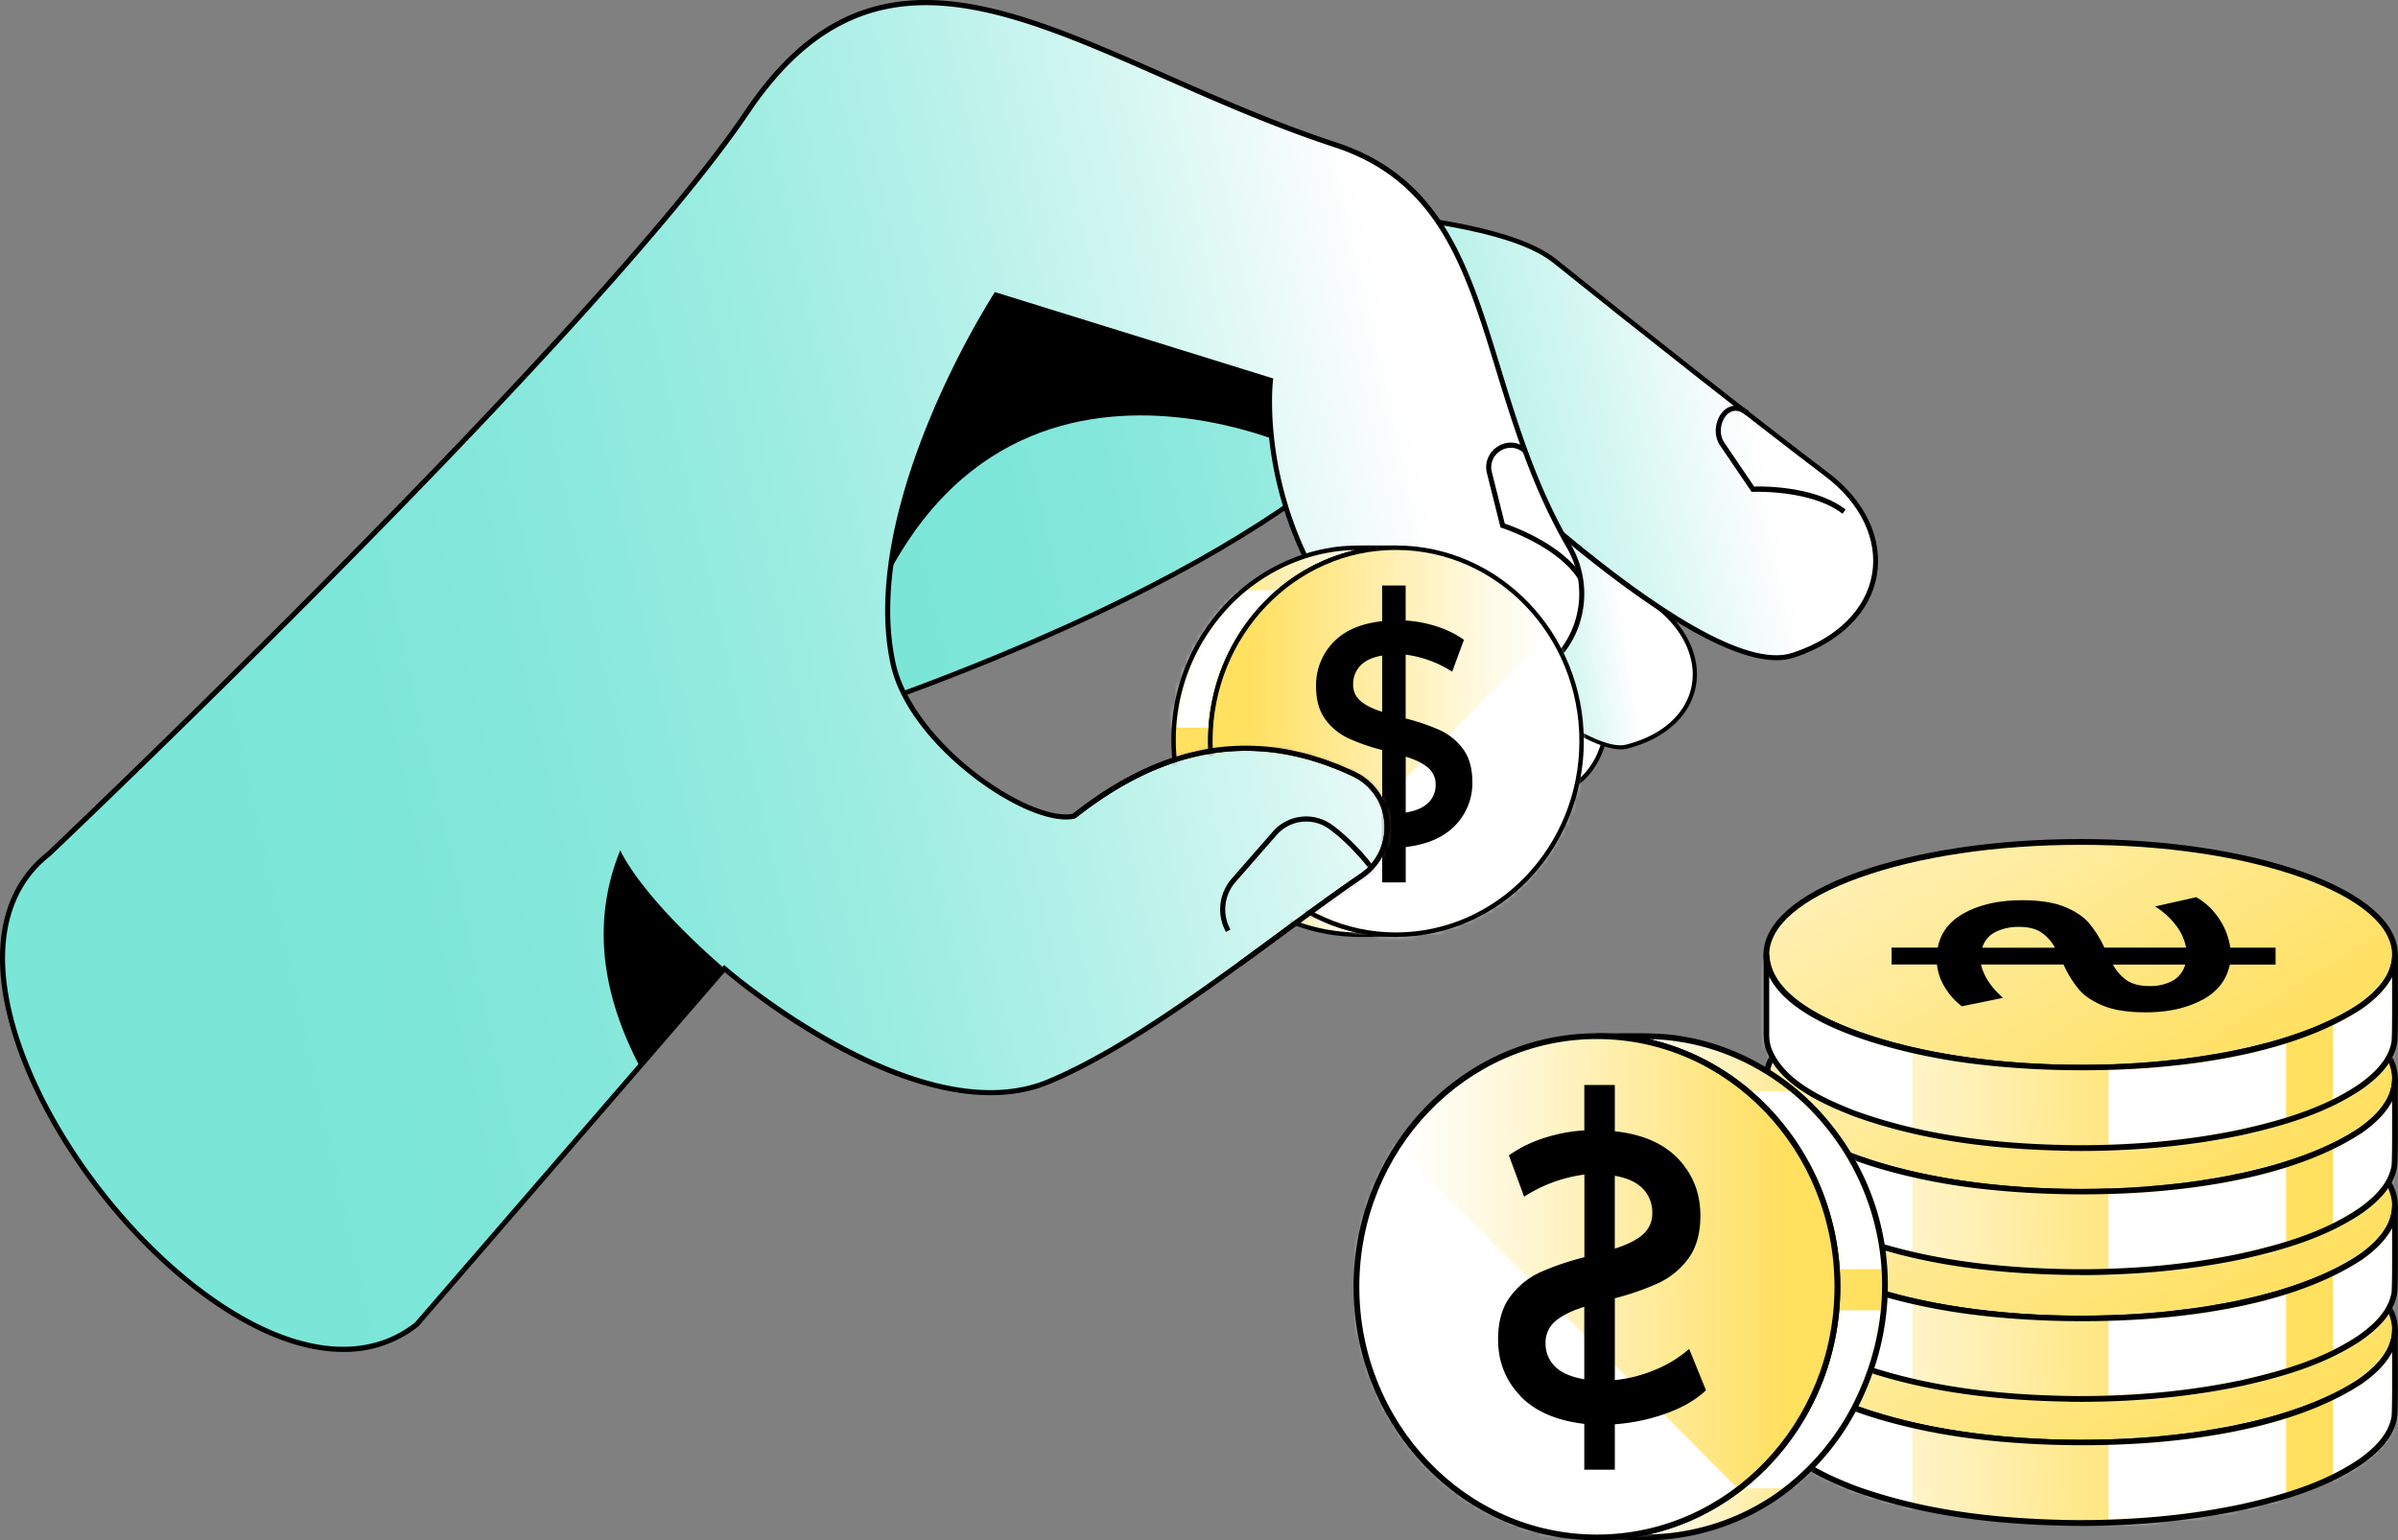 <svg xmlns="http://www.w3.org/2000/svg" width="442" height="284" fill="none">
    <rect width="100%" height="100%" fill="#808080" stroke="none"/>
    <path fill="url(#a)"
        d="M383.505 265.993c31.997 0 57.936-9.317 57.936-20.81 0-11.493-25.939-20.81-57.936-20.81s-57.936 9.317-57.936 20.81c0 11.493 25.939 20.81 57.936 20.81Z" />
    <path fill="#000"
        d="M383.505 266.526c15.537 0 30.15-2.179 41.149-6.146 11.17-4.012 17.318-9.417 17.318-15.214 0-5.798-6.148-11.206-17.318-15.218-10.999-3.95-25.612-6.145-41.149-6.145-15.536 0-30.146 2.178-41.146 6.145-11.169 4.012-17.318 9.417-17.318 15.218s6.149 11.202 17.318 15.214c11 3.967 25.613 6.146 41.146 6.146Zm0-41.624c15.417 0 29.901 2.155 40.788 6.064 10.717 3.851 16.62 8.897 16.62 14.217 0 5.319-5.903 10.362-16.62 14.214-10.9 3.909-25.371 6.063-40.788 6.063-15.417 0-29.898-2.154-40.785-6.063-10.716-3.852-16.619-8.898-16.619-14.214 0-5.316 5.903-10.366 16.619-14.217 10.887-3.909 25.371-6.064 40.785-6.064Z" />
    <path fill="url(#b)"
        d="M382.807 280.801c-13.861-.14-27.933-1.639-41.027-6.375-5.791-2.253-13.373-5.674-15.751-11.823a8.104 8.104 0 0 1-.45-2.595v-14.821c.515 11.779 23.521 17.18 33.008 18.778 21.648 3.776 57.817 3.018 76.511-9.304 3.141-2.216 6.312-5.384 6.339-9.478-.054.847.147 15.941-.153 16.334-.719 3.438-3.43 6.002-6.186 7.966-6.441 4.37-14.051 6.62-21.586 8.33-10.08 2.175-20.418 3.036-30.719 3.001l.014-.013Z" />
    <mask id="c" width="117" height="36" x="325" y="245" maskUnits="userSpaceOnUse"
        style="mask-type:luminance">
        <path fill="#fff"
            d="M382.807 280.801c-13.861-.14-27.932-1.639-41.027-6.375-5.79-2.253-13.373-5.674-15.751-11.823a8.103 8.103 0 0 1-.449-2.595v-14.821c.514 11.779 23.521 17.18 33.007 18.778 21.648 3.776 57.817 3.018 76.511-9.304 3.141-2.216 6.312-5.384 6.34-9.478-.055.847.146 15.941-.154 16.334-.718 3.438-3.43 6.002-6.186 7.966-6.441 4.37-14.051 6.62-21.586 8.33-10.079 2.175-20.418 3.036-30.719 3.001l.014-.013Z" />
    </mask>
    <g fill="#fff" mask="url(#c)">
        <path
            d="M421.367 242.165h-32.735v50.862h32.735v-50.862ZM352.483 240.56h-32.735v50.863h32.735V240.56ZM462.748 233.588h-32.735v50.863h32.735v-50.863Z" />
    </g>
    <path fill="#000"
        d="M383.328 281.351c10.829 0 21.017-1.025 30.296-3.015 6.966-1.578 14.989-3.811 21.771-8.41 3.747-2.67 5.791-5.302 6.41-8.296.147-.571.208-2.612.164-12.514V245.19l-1.059-.038v.304c-.133 3.056-2.184 6.002-6.101 8.768-17.53 11.554-52.305 13.377-76.13 9.219-5.344-.909-32.02-6.047-32.565-18.291l-1.062.024v14.822c.007.948.17 1.888.483 2.782 2.361 6.108 9.443 9.56 16.058 12.145 11.343 4.097 24.066 6.146 39.957 6.395l-.017.017h1.812l-.017.014Zm57.473-20.073-.028.116c-.565 2.731-2.462 5.142-5.974 7.641-6.616 4.49-14.529 6.689-21.393 8.246-9.197 1.983-19.317 2.991-30.068 2.991h-.524c-16.351-.164-29.34-2.182-40.853-6.341-6.391-2.492-13.231-5.804-15.438-11.516a7.561 7.561 0 0 1-.416-2.421v-10.779c4.936 9.847 25.548 14.118 32.388 15.276 19.114 3.332 56.805 3.756 76.757-9.297h.054l.136-.127c2.596-1.833 4.429-3.755 5.474-5.783.011 3.984.038 11.031-.115 11.994Z" />
    <path fill="#000"
        d="M405.848 253.538c2.838-1.505 4.557-3.689 5.157-6.552h8.431v-3.117h-8.356a12.586 12.586 0 0 0-2.044-5.32 12.485 12.485 0 0 0-4.217-3.991l-7.6 1.707a14.147 14.147 0 0 1 3.798 3.414 9.545 9.545 0 0 1 1.922 4.176h-15.06a20.178 20.178 0 0 0-2.824-4.5c-1.029-1.204-2.533-2.211-4.513-3.022-1.981-.81-4.604-1.215-7.869-1.215-4.067 0-7.531.748-10.39 2.243-2.859 1.495-4.562 3.658-5.109 6.487h-8.516v3.117h8.359a10.174 10.174 0 0 0 1.427 4.159 12.628 12.628 0 0 0 3.165 3.551l7.606-1.53c-2.21-1.925-3.559-3.977-4.067-6.146h15.21a20.548 20.548 0 0 0 2.789 4.514c1.004 1.202 2.497 2.216 4.48 3.042 1.982.827 4.605 1.239 7.869 1.236 4.067 0 7.517-.753 10.352-2.26v.007Zm-29.636-12.513a8.06 8.06 0 0 1 2.558 2.847h-13.401a4.719 4.719 0 0 1 2.409-2.885 9.438 9.438 0 0 1 4.428-.953c1.656 0 2.986.33 3.992.991h.014Zm24.243 8.945a8.664 8.664 0 0 1-4.295.97c-1.706 0-3.074-.342-4.105-1.025a8.236 8.236 0 0 1-2.599-2.926h13.326a4.864 4.864 0 0 1-2.334 2.981h.007Z" />
    <path fill="url(#d)"
        d="M383.505 243.107c31.997 0 57.936-9.317 57.936-20.81 0-11.493-25.939-20.81-57.936-20.81s-57.936 9.317-57.936 20.81c0 11.493 25.939 20.81 57.936 20.81Z" />
    <path fill="#000"
        d="M383.505 243.64c15.537 0 30.15-2.179 41.149-6.129 11.17-4.012 17.318-9.413 17.318-15.214s-6.148-11.206-17.318-15.217c-10.999-3.951-25.612-6.126-41.149-6.126-15.536 0-30.146 2.175-41.146 6.126-11.169 4.011-17.318 9.416-17.318 15.217s6.149 11.202 17.318 15.214c11 3.95 25.613 6.129 41.146 6.129Zm0-41.624c15.417 0 29.901 2.155 40.788 6.064 10.717 3.851 16.62 8.898 16.62 14.217 0 5.32-5.903 10.362-16.62 14.214-10.9 3.909-25.371 6.063-40.788 6.063-15.417 0-29.898-2.154-40.785-6.063-10.716-3.852-16.619-8.898-16.619-14.214 0-5.316 5.903-10.366 16.619-14.217 10.887-3.909 25.371-6.064 40.785-6.064Z" />
    <path fill="url(#e)"
        d="M382.807 257.925c-13.861-.14-27.933-1.639-41.027-6.374-5.791-2.254-13.373-5.675-15.751-11.824a8.105 8.105 0 0 1-.453-2.609v-14.821c.514 11.779 23.521 17.181 33.008 18.779 21.647 3.776 57.816 3.018 76.511-9.304 3.14-2.216 6.312-5.385 6.339-9.478-.054.846.146 15.941-.153 16.334-.719 3.438-3.431 6.002-6.186 7.965-6.442 4.37-14.052 6.624-21.587 8.331-10.079 2.175-20.417 3.035-30.718 3.001h.017Z" />
    <mask id="f" width="117" height="36" x="325" y="222" maskUnits="userSpaceOnUse"
        style="mask-type:luminance">
        <path fill="#fff"
            d="M382.807 257.925c-13.861-.14-27.932-1.639-41.027-6.374-5.79-2.254-13.373-5.675-15.751-11.824a8.105 8.105 0 0 1-.453-2.609v-14.821c.515 11.779 23.521 17.181 33.008 18.779 21.648 3.776 57.817 3.018 76.511-9.304 3.141-2.216 6.312-5.385 6.339-9.478-.054.846.147 15.941-.153 16.334-.719 3.438-3.43 6.002-6.186 7.965-6.442 4.37-14.051 6.624-21.586 8.331-10.08 2.175-20.418 3.035-30.719 3.001h.017Z" />
    </mask>
    <g fill="#fff" mask="url(#f)">
        <path
            d="M421.367 219.279h-32.735v50.862h32.735v-50.862ZM352.483 217.674h-32.735v50.863h32.735v-50.863ZM462.748 210.706h-32.735v50.862h32.735v-50.862Z" />
    </g>
    <path fill="#000"
        d="M383.328 258.468c10.829 0 21.017-1.024 30.296-3.018 6.966-1.578 14.989-3.814 21.771-8.41 3.747-2.666 5.791-5.302 6.41-8.296.147-.571.208-2.612.164-12.514V222.304l-1.059-.038v.304c-.133 3.056-2.187 6.006-6.108 8.772-17.529 11.55-52.305 13.373-76.126 9.218-5.345-.908-32.02-6.047-32.565-18.29l-1.063.024v14.821a8.64 8.64 0 0 0 .484 2.786c2.36 6.105 9.442 9.56 16.058 12.145 11.343 4.097 24.062 6.145 39.956 6.391l-.017.017h1.813l-.014.014Zm57.473-20.076v.017l-.028.116c-.565 2.732-2.462 5.145-5.974 7.641-6.616 4.49-14.529 6.689-21.393 8.246-9.197 1.983-19.317 2.991-30.068 2.991h-.524c-16.351-.164-29.343-2.182-40.853-6.341-6.391-2.492-13.231-5.804-15.438-11.516a7.556 7.556 0 0 1-.416-2.421v-10.779c4.936 9.847 25.548 14.118 32.388 15.276 19.114 3.332 56.805 3.756 76.757-9.297h.057l.137-.126c2.593-1.837 4.417-3.765 5.47-5.784.011 3.967.038 11.024-.115 11.977Z" />
    <path fill="#000"
        d="M405.848 230.655c2.838-1.509 4.557-3.694 5.157-6.555h8.431v-3.117h-8.356a12.586 12.586 0 0 0-2.044-5.32 12.523 12.523 0 0 0-4.217-3.991l-7.6 1.707a14.067 14.067 0 0 1 3.798 3.414 9.534 9.534 0 0 1 1.922 4.179h-15.06a20.125 20.125 0 0 0-2.824-4.503c-1.029-1.204-2.533-2.211-4.513-3.022-1.981-.81-4.604-1.215-7.869-1.215-4.067 0-7.531.748-10.39 2.243-2.859 1.495-4.562 3.658-5.109 6.487h-8.516v3.114h8.359a10.179 10.179 0 0 0 1.427 4.159 12.667 12.667 0 0 0 3.165 3.554l7.599-1.561c-2.21-1.925-3.559-3.977-4.067-6.145h15.21a20.71 20.71 0 0 0 2.796 4.548c1.004 1.197 2.497 2.21 4.48 3.038 1.982.829 4.605 1.241 7.869 1.236 4.067 0 7.517-.753 10.352-2.26v.01Zm-29.636-12.517a8.072 8.072 0 0 1 2.558 2.848h-13.401a4.719 4.719 0 0 1 2.409-2.885 9.438 9.438 0 0 1 4.428-.953c1.656 0 2.986.33 3.992.99h.014Zm24.243 8.946a8.664 8.664 0 0 1-4.295.97c-1.706 0-3.074-.342-4.105-1.025a8.209 8.209 0 0 1-2.599-2.926h13.326a4.864 4.864 0 0 1-2.334 2.981h.007Z" />
    <path fill="url(#g)"
        d="M383.505 219.74c31.997 0 57.936-9.317 57.936-20.81 0-11.493-25.939-20.81-57.936-20.81s-57.936 9.317-57.936 20.81c0 11.493 25.939 20.81 57.936 20.81Z" />
    <path fill="#000"
        d="M383.505 220.272c15.537 0 30.15-2.174 41.149-6.125 11.17-4.012 17.318-9.416 17.318-15.217s-6.148-11.206-17.318-15.218c-10.999-3.95-25.612-6.125-41.149-6.125-15.536 0-30.146 2.175-41.146 6.125-11.169 4.012-17.318 9.417-17.318 15.218s6.149 11.205 17.318 15.217c11 3.951 25.613 6.125 41.146 6.125Zm0-41.62c15.417 0 29.901 2.155 40.788 6.064 10.717 3.848 16.62 8.898 16.62 14.214 0 5.316-5.903 10.366-16.62 14.213-10.9 3.913-25.371 6.064-40.788 6.064-15.417 0-29.898-2.151-40.785-6.064-10.716-3.847-16.619-8.897-16.619-14.213 0-5.316 5.903-10.366 16.619-14.214 10.887-3.909 25.371-6.064 40.785-6.064Z" />
    <path fill="url(#h)"
        d="M382.807 234.565c-13.861-.144-27.933-1.643-41.027-6.375-5.791-2.257-13.373-5.678-15.751-11.823a8.105 8.105 0 0 1-.453-2.609v-14.825c.514 11.779 23.521 17.184 33.008 18.779 21.647 3.755 57.816 3.018 76.511-9.304 3.14-2.216 6.312-5.381 6.339-9.478-.054.85.146 15.941-.153 16.337-.719 3.438-3.431 6.002-6.186 7.962-6.442 4.374-14.052 6.624-21.587 8.331-10.079 2.175-20.417 3.035-30.718 3.005h.017Z" />
    <mask id="i" width="117" height="37" x="325" y="198" maskUnits="userSpaceOnUse"
        style="mask-type:luminance">
        <path fill="#fff"
            d="M382.807 234.565c-13.861-.144-27.932-1.643-41.027-6.375-5.79-2.257-13.373-5.678-15.751-11.823a8.105 8.105 0 0 1-.453-2.609v-14.825c.515 11.779 23.521 17.184 33.008 18.779 21.648 3.755 57.817 3.018 76.511-9.304 3.141-2.216 6.312-5.381 6.339-9.478-.054.85.147 15.941-.153 16.337-.719 3.438-3.43 6.002-6.186 7.962-6.442 4.374-14.051 6.624-21.586 8.331-10.08 2.175-20.418 3.035-30.719 3.005h.017Z" />
    </mask>
    <g fill="#fff" mask="url(#i)">
        <path
            d="M421.367 195.918h-32.735v50.863h32.735v-50.863ZM352.49 194.314h-32.735v50.862h32.735v-50.862ZM462.748 187.338h-32.735v50.863h32.735v-50.863Z" />
    </g>
    <path fill="#000"
        d="M383.328 235.101c10.829 0 21.017-1.025 30.296-3.015 6.966-1.581 14.989-3.814 21.771-8.413 3.747-2.667 5.791-5.299 6.41-8.293.147-.574.208-2.612.164-12.517v-3.926l-1.059-.038v.304c-.133 3.073-2.187 6.006-6.105 8.771-17.529 11.558-52.305 13.381-76.129 9.219-5.345-.905-32.02-6.044-32.565-18.287l-1.063.02v14.825a8.65 8.65 0 0 0 .484 2.783c2.36 6.105 9.442 9.56 16.058 12.144 11.343 4.098 24.062 6.146 39.956 6.395h-.017 1.813l-.014.028Zm57.473-20.073-.028.116c-.565 2.732-2.462 5.142-5.974 7.638-6.616 4.493-14.529 6.688-21.393 8.245-9.197 1.988-19.317 2.991-30.068 2.991h-.531c-16.351-.167-29.343-2.181-40.853-6.343-6.39-2.493-13.23-5.805-15.438-11.513a7.56 7.56 0 0 1-.415-2.421v-10.782c4.936 9.85 25.548 14.118 32.388 15.279 19.113 3.328 56.805 3.755 76.756-9.298h.061l.136-.133c2.589-1.833 4.429-3.755 5.468-5.777.017 3.985.044 11.035-.109 11.998Z" />
    <path fill="#000"
        d="M405.848 207.288c2.838-1.509 4.557-3.694 5.157-6.555h8.431v-3.118h-8.356a12.562 12.562 0 0 0-2.044-5.316 12.447 12.447 0 0 0-4.217-3.991l-7.6 1.707a14.147 14.147 0 0 1 3.798 3.414 9.502 9.502 0 0 1 1.922 4.176h-15.06a20.102 20.102 0 0 0-2.824-4.503c-1.029-1.204-2.533-2.212-4.513-3.022-1.981-.81-4.604-1.214-7.869-1.212-4.067 0-7.531.747-10.39 2.24-2.859 1.493-4.562 3.655-5.109 6.487h-8.516v3.117h8.359a10.208 10.208 0 0 0 1.427 4.159 12.628 12.628 0 0 0 3.165 3.551l7.599-1.557c-2.21-1.926-3.559-3.978-4.067-6.146h15.21a20.76 20.76 0 0 0 2.796 4.544c1.004 1.202 2.497 2.215 4.48 3.039 1.982.824 4.605 1.236 7.869 1.236 4.067 0 7.517-.753 10.352-2.26v.01Zm-29.636-12.517a8.072 8.072 0 0 1 2.558 2.851h-13.401a4.719 4.719 0 0 1 2.409-2.885 9.45 9.45 0 0 1 4.428-.953c1.656 0 2.986.329 3.992.987h.014Zm24.243 8.949a8.695 8.695 0 0 1-4.295.966c-1.706 0-3.074-.341-4.105-1.024a8.272 8.272 0 0 1-2.599-2.926h13.326a4.878 4.878 0 0 1-2.334 2.981l.007.003Z" />
    <path fill="url(#j)"
        d="M383.505 196.854c31.997 0 57.936-9.317 57.936-20.81 0-11.493-25.939-20.81-57.936-20.81s-57.936 9.317-57.936 20.81c0 11.493 25.939 20.81 57.936 20.81Z" />
    <path fill="#000"
        d="M383.505 197.387c15.537 0 30.15-2.175 41.149-6.126 11.17-4.011 17.318-9.416 17.318-15.217s-6.148-11.202-17.318-15.218c-10.999-3.95-25.612-6.125-41.149-6.125-15.536 0-30.146 2.175-41.146 6.125-11.169 4.016-17.318 9.417-17.318 15.218s6.149 11.206 17.318 15.217c11 3.951 25.613 6.126 41.146 6.126Zm0-41.62c15.417 0 29.901 2.154 40.788 6.063 10.717 3.848 16.62 8.898 16.62 14.214 0 5.316-5.903 10.366-16.62 14.214-10.9 3.912-25.371 6.067-40.788 6.067-15.417 0-29.898-2.155-40.785-6.067-10.716-3.848-16.619-8.878-16.619-14.214 0-5.337 5.903-10.366 16.619-14.214 10.887-3.909 25.371-6.063 40.785-6.063Z" />
    <path fill="url(#k)"
        d="M382.807 211.679c-13.861-.14-27.933-1.642-41.027-6.375-5.791-2.257-13.373-5.678-15.751-11.823a8.105 8.105 0 0 1-.453-2.609v-14.821c.514 11.776 23.521 17.18 33.008 18.778 21.647 3.756 57.816 3.019 76.511-9.304 3.14-2.215 6.312-5.38 6.339-9.474-.054.847.146 15.938-.153 16.334-.719 3.438-3.431 6.002-6.186 7.962-6.442 4.373-14.052 6.624-21.587 8.331-10.079 2.175-20.417 3.035-30.718 3.004l.017-.003Z" />
    <mask id="l" width="117" height="36" x="325" y="176" maskUnits="userSpaceOnUse"
        style="mask-type:luminance">
        <path fill="#fff"
            d="M382.807 211.679c-13.861-.14-27.932-1.642-41.027-6.375-5.79-2.257-13.373-5.678-15.751-11.823a8.105 8.105 0 0 1-.453-2.609v-14.821c.515 11.776 23.521 17.18 33.008 18.778 21.648 3.756 57.817 3.019 76.511-9.304 3.141-2.215 6.312-5.38 6.339-9.474-.054.847.147 15.938-.153 16.334-.719 3.438-3.43 6.002-6.186 7.962-6.442 4.373-14.051 6.624-21.586 8.331-10.08 2.175-20.418 3.035-30.719 3.004l.017-.003Z" />
    </mask>
    <g fill="#fff" mask="url(#l)">
        <path
            d="M421.367 173.033h-32.735v50.862h32.735v-50.862ZM352.49 171.428h-32.735v50.862h32.735v-50.862ZM462.748 164.453h-32.735v50.862h32.735v-50.862Z" />
    </g>
    <path fill="#000"
        d="M383.325 212.215c10.829 0 21.02-1.025 30.317-3.015 6.966-1.581 14.988-3.814 21.77-8.413 3.747-2.666 5.791-5.299 6.411-8.293.146-.574.207-2.612.163-12.517v-3.923l-1.059-.037v.3c-.133 3.073-2.184 6.006-6.101 8.768-17.529 11.554-52.305 13.377-76.13 9.218-5.344-.904-32.02-6.043-32.565-18.286l-1.062.024v14.821c.007.948.171 1.888.483 2.783 2.361 6.104 9.443 9.559 16.058 12.144 11.343 4.097 24.063 6.146 39.957 6.395l-.017.017h1.809l-.034.014Zm57.476-20.073v.017l-.028.116c-.565 2.732-2.462 5.142-5.974 7.638-6.619 4.493-14.529 6.692-21.393 8.246-9.197 1.987-19.317 2.991-30.071 2.991h-.528c-16.351-.168-29.343-2.182-40.853-6.344-6.39-2.493-13.23-5.804-15.438-11.513a7.56 7.56 0 0 1-.415-2.421V180.08c4.936 9.85 25.548 14.118 32.388 15.278 19.113 3.329 56.805 3.756 76.756-9.297h.054l.137-.126c2.595-1.837 4.42-3.765 5.474-5.784.017 3.978.044 11.028-.109 11.991Z" />
    <path fill="#000"
        d="M405.848 184.402c2.838-1.509 4.557-3.694 5.157-6.555h8.431v-3.118h-8.356a12.562 12.562 0 0 0-2.044-5.316 12.457 12.457 0 0 0-4.217-3.991l-7.6 1.707a14.134 14.134 0 0 1 3.798 3.415 9.514 9.514 0 0 1 1.922 4.175h-15.06a20.102 20.102 0 0 0-2.824-4.503c-1.029-1.207-2.533-2.214-4.513-3.022-1.981-.808-4.604-1.212-7.869-1.212-4.067 0-7.531.748-10.39 2.243-2.859 1.496-4.562 3.658-5.109 6.487h-8.516v3.118h8.359a10.204 10.204 0 0 0 1.427 4.158 12.628 12.628 0 0 0 3.165 3.551l7.599-1.557c-2.21-1.925-3.559-3.977-4.067-6.146h15.21a20.69 20.69 0 0 0 2.783 4.538c1.004 1.202 2.497 2.215 4.479 3.039 1.983.824 4.606 1.237 7.869 1.239 4.067 0 7.518-.754 10.352-2.264l.014.014Zm-29.636-12.517a8.072 8.072 0 0 1 2.558 2.851h-13.401a4.719 4.719 0 0 1 2.409-2.885 9.437 9.437 0 0 1 4.428-.952c1.656 0 2.986.329 3.992.986h.014Zm24.243 8.949a8.707 8.707 0 0 1-4.295.97c-1.706 0-3.074-.342-4.105-1.024a8.28 8.28 0 0 1-2.599-2.926h13.326a4.882 4.882 0 0 1-2.334 2.98h.007Z" />
    <path fill="url(#m)"
        d="M338.663 237.259c.191-24.604-19.348-46.288-44.324-46.216 4.473.096 11.419-.29 15.738.58 10.042 1.626 19.348 7.03 25.96 14.75 25.292 29.363 5.733 76.886-32.964 77.098h-8.734c24.485 0 44.324-20.691 44.324-46.212Z" />
    <mask id="n" width="54" height="93" x="294" y="191" maskUnits="userSpaceOnUse"
        style="mask-type:luminance">
        <path fill="#fff"
            d="M338.664 237.258c.19-24.603-19.349-46.287-44.324-46.215 4.472.095 11.418-.29 15.737.58 10.042 1.625 19.348 7.03 25.96 14.75 25.293 29.363 5.733 76.886-32.963 77.098h-8.734c24.485 0 44.324-20.691 44.324-46.213Z" />
    </mask>
    <g fill="#fff" mask="url(#n)">
        <path
            d="M350.78 241.591h-50.745v32.812h50.745v-32.812ZM362.563 201.2h-50.745v32.812h50.745V201.2Z" />
    </g>
    <path fill="#000"
        d="M294.339 284h8.734a43.566 43.566 0 0 0 24.799-7.723 46.413 46.413 0 0 0 15.639-19.011c7.885-17.413 5.177-37.028-7.072-51.241-6.745-7.874-16.324-13.316-26.277-14.928-3.178-.638-7.715-.607-11.725-.58h-4.098v1.065h1.278c10.88.294 21.167 4.804 29.087 12.783a46.432 46.432 0 0 1 9.982 15.1 46.51 46.51 0 0 1 3.456 17.78c0 25.187-19.645 45.679-43.792 45.679l-.011 1.076Zm9.76-92.394a35.96 35.96 0 0 1 5.876.54c9.728 1.577 19.075 6.886 25.66 14.575 11.973 13.893 14.62 33.091 6.908 50.105a45.376 45.376 0 0 1-15.26 18.577 42.45 42.45 0 0 1-23.331 7.511c20.122-4.582 35.253-23.316 35.253-45.655a47.547 47.547 0 0 0-13.759-33.621 44.066 44.066 0 0 0-21.347-12.032Z" />
    <path fill="url(#o)"
        d="M294.34 191.043c-24.482 0-44.321 20.69-44.321 46.216 0 25.525 19.839 46.212 44.321 46.212 24.481 0 44.323-20.691 44.323-46.212 0-25.522-19.838-46.216-44.323-46.216Z" />
    <mask id="p" width="89" height="93" x="250" y="191" maskUnits="userSpaceOnUse"
        style="mask-type:luminance">
        <path fill="#fff"
            d="M294.34 191.043c-24.482 0-44.321 20.69-44.321 46.216 0 25.525 19.839 46.212 44.321 46.212 24.481 0 44.323-20.691 44.323-46.212 0-25.522-19.838-46.216-44.323-46.216Z" />
    </mask>
    <g mask="url(#p)">
        <path fill="#fff"
            d="m245.681 199.614-35.439 35.521 89.582 89.788 35.439-35.521-89.582-89.788Z" />
    </g>
    <path fill="#000"
        d="M294.339 284c24.734 0 44.866-20.953 44.866-46.741 0-25.789-20.122-46.749-44.855-46.749-24.734 0-44.862 20.981-44.862 46.749 0 25.767 20.121 46.741 44.851 46.741Zm0-92.424c24.148 0 43.793 20.485 43.793 45.683 0 25.197-19.645 45.679-43.793 45.679-24.147 0-43.789-20.486-43.789-45.679 0-25.194 19.645-45.683 43.789-45.683Z" />
    <path fill="#000"
        d="M280.186 257.358c2.725 2.843 6.667 4.566 11.827 5.17v8.453h5.634v-8.378a35.307 35.307 0 0 0 9.599-2.049c3.018-1.104 5.418-2.513 7.198-4.227l-3.096-7.62a22.265 22.265 0 0 1-6.169 3.81 25.414 25.414 0 0 1-7.532 1.936v-15.091a47.16 47.16 0 0 0 8.124-2.834 14.323 14.323 0 0 0 5.451-4.524c1.464-1.992 2.196-4.621 2.193-7.887 0-4.077-1.349-7.548-4.047-10.414-2.697-2.865-6.605-4.572-11.721-5.121v-8.536h-5.624v8.372a29.54 29.54 0 0 0-7.494 1.431 23.617 23.617 0 0 0-6.411 3.172l2.811 7.617a26.89 26.89 0 0 1 11.108-4.077v15.245a49.75 49.75 0 0 0-8.193 2.789 14.32 14.32 0 0 0-5.487 4.49c-1.49 1.987-2.233 4.616-2.228 7.887 0 4.077 1.362 7.537 4.088 10.38l-.031.006Zm22.595-29.704c-1.19 1.004-2.905 1.859-5.144 2.564v-13.432c2.33.403 4.066 1.208 5.208 2.414a6.225 6.225 0 0 1 1.703 4.439 5 5 0 0 1-1.778 4.001l.011.014Zm-16.15 24.3a5.821 5.821 0 0 1-1.751-4.306 5.107 5.107 0 0 1 .45-2.265 5.105 5.105 0 0 1 1.403-1.832c1.235-1.031 2.995-1.899 5.28-2.605v13.353c-2.421-.403-4.215-1.182-5.382-2.339v-.006Z" />
    <path fill="url(#q)"
        d="M236.904 82.636s20.401 54.144 40.151 62.481c16.388 6.911 23.845-11.499 16.351-24.582-7.494-13.084-19.662-35.26-26.91-48.773-7.249-13.514-21.648-34.621-21.648-34.621l-7.957 45.492.013.003Z" />
    <path fill="#000"
        d="M283.831 147.019a17.787 17.787 0 0 1-6.926-1.553c-8.277-3.49-17.587-15.112-27.676-34.539a295.75 295.75 0 0 1-12.686-28.154l-.027-.065v-.144l8.124-46.434.535.785c.143.212 14.46 21.268 21.637 34.642 7.624 14.21 19.645 36.126 26.911 48.759 4.282 7.453 3.883 17.194-.934 22.657a11.691 11.691 0 0 1-8.958 4.046Zm-46.528-64.424c.991 2.595 20.922 54.151 39.902 62.14 6.108 2.578 11.439 1.765 14.988-2.284 4.606-5.227 4.967-14.583.845-21.759-7.266-12.633-19.29-34.563-26.91-48.78-6.367-11.865-18.395-29.817-21.059-33.778l-7.766 44.461Z" />
    <path fill="url(#r)"
        d="M213.128 29.83s46.902 40.931 56.808 50.037c9.906 9.106 26.362 23.975 36.377 32.654 10.015 8.679 7.528 21.541-6.472 25.126-14.001 3.585-80.333-66.237-80.333-66.237l-6.394-41.586.014.007Z" />
    <path fill="#000"
        d="M298.751 138.162c-16.14 0-76.866-63.7-79.509-66.486l-.085-.085-6.39-41.562-.028-.024v-.18l.419-.032.222-.256c.47.41 47.008 41.04 56.818 50.047 10.407 9.56 26.689 24.241 36.37 32.644 4.882 4.23 7.086 9.782 5.893 14.845-1.226 5.234-5.791 9.218-12.508 10.949a4.727 4.727 0 0 1-1.202.14Zm-78.865-66.92c2.636 2.763 63.325 66.166 78.773 66.169.37.004.74-.038 1.1-.126 6.435-1.652 10.791-5.436 11.953-10.379 1.121-4.78-.991-10.045-5.651-14.081-9.685-8.396-25.974-23.094-36.387-32.66-9.078-8.345-49.775-43.898-56.005-49.337l6.217 40.415Z" />
    <path fill="url(#s)"
        d="M139.931 136.78s34.176-9.816 67.556-26.331c20.629-10.202 40.955-22.961 52.724-37.557 0 0 52.387 53.809 70.297 47.933 17.911-5.876 20.054-22.849 6.258-33.29-13.796-10.44-36.506-28.4-50.193-39.407-13.687-11.008-67.614-9.966-67.614-9.966L141.12 48.384l-1.203 88.396h.014Z" />
    <path fill="#000"
        d="m139.481 137.37 1.217-89.375 78.261-10.29c2.208-.042 54.23-.902 67.883 10.078 14.354 11.547 36.819 29.278 50.186 39.401 6.704 5.074 10.042 12.09 8.932 18.778-1.148 6.904-6.735 12.48-15.329 15.3-1.027.32-2.097.478-3.171.468-19.417 0-62.535-43.362-67.232-48.142-10.315 12.589-27.994 25.126-52.561 37.274-33.042 16.341-67.283 26.259-67.627 26.358l-.559.15Zm2.092-88.597-1.189 87.406c4.619-1.366 36.292-10.984 66.905-26.13 24.7-12.213 42.393-24.804 52.578-37.42l.313-.39.341.342c.521.536 52.404 53.536 69.831 47.8 8.263-2.711 13.625-8.034 14.722-14.596 1.056-6.347-2.156-13.046-8.591-17.918-13.373-10.127-35.845-27.864-50.203-39.415-13.285-10.69-65.887-9.901-67.29-9.884l-77.417 10.205Z" />
    <path fill="#000"
        d="M239.602 82.93s-69.535-33.549-85.977 53.727l-6.094-91.196 98.502 16.908-6.431 20.567v-.006Z" />
    <path fill="url(#t)"
        d="M8.942 157.498s101.19-95.942 128.806-136.913c27.615-40.971 61.778-9.219 108.425 6.115 30.058 9.901 25.224 43.361 43.064 74.09 4.864 8.392 1.846 19.318-6.759 23.767-12.161 6.292-27.023 2.885-34.919-10.551-16.187-21.329-13.359-43.92-13.359-43.92L183.604 54.38s-25.408 39.322-18.922 68.2c3.335 14.835 25.047 29.735 33.294 27.874 19.651-15.525 36.826-14.682 51.515-7.771 7.596 3.575 8.342 14.142 1.4 18.867-16.15 10.987-39.068 30.196-57.698 37.923-24.222 10.041-59.659-20.892-59.659-20.892l-56.737 65.632c-32.231 25.341-100.093-61.385-67.859-86.722l.004.007Z" />
    <path fill="#000"
        d="M63.264 249.27c-3.921 0-8.142-.891-12.58-2.68-10.832-4.364-22.625-13.999-32.36-26.437C8.587 207.715 2.067 193.938.418 182.354c-1.567-11.035 1.278-19.759 8.23-25.225 2.415-2.295 101.626-96.624 128.704-136.786C147.108 5.869 158.271-.584 172.466.04c12.825.564 26.59 6.638 42.528 13.657 9.93 4.38 20.2 8.908 31.315 12.565 19.519 6.426 24.502 22.691 30.273 41.528 3.287 10.72 6.683 21.81 13.046 32.777a17.835 17.835 0 0 1 1.68 13.872 17.12 17.12 0 0 1-8.625 10.547c-12.982 6.712-27.933 2.212-35.522-10.707-14.937-19.694-13.745-40.726-13.472-43.847l-49.89-15.49c-2.313 3.698-24.744 40.507-18.671 67.545 1.458 6.487 6.929 13.937 14.648 19.929 6.901 5.363 14.116 8.409 17.999 7.61 17.202-13.555 34.187-16.091 51.917-7.757a11.155 11.155 0 0 1 6.397 9.321 11.32 11.32 0 0 1-1.063 5.855 11.283 11.283 0 0 1-3.886 4.5c-4.514 3.073-9.562 6.788-14.903 10.721-13.786 10.154-29.415 21.66-42.877 27.246-12.682 5.258-28.382-.744-39.316-6.702a131.86 131.86 0 0 1-20.476-13.968l-56.457 65.319-.038.027a21.856 21.856 0 0 1-13.81 4.681ZM9.102 157.969c-6.584 5.251-9.265 13.633-7.756 24.241 1.625 11.424 8.08 25.037 17.713 37.349 9.633 12.312 21.287 21.851 31.969 26.146 9.977 4.019 18.773 3.384 25.442-1.84l57.013-65.953.341.307c.34.307 35.494 30.629 59.175 20.827 13.36-5.541 28.938-17.01 42.679-27.133 5.351-3.94 10.403-7.662 14.934-10.742a10.367 10.367 0 0 0 3.566-4.133 10.399 10.399 0 0 0 .978-5.375 10.267 10.267 0 0 0-1.784-5.07 10.22 10.22 0 0 0-4.099-3.466c-17.407-8.194-34.098-5.658-51.024 7.713l-.082.068-.106.024c-8.434 1.905-30.48-13.217-33.852-28.229-3.373-15.013 1.972-32.887 7.051-45.212a161.388 161.388 0 0 1 11.922-23.347l.191-.297 51.31 15.93-.047.39c-.031.225-2.613 22.66 13.264 43.577l.034.047c3.723 6.337 9.112 10.646 15.581 12.459 6.132 1.707 12.788.98 18.735-2.086a16.174 16.174 0 0 0 5.118-4.14 16.225 16.225 0 0 0 3.051-5.84 16.892 16.892 0 0 0-1.588-13.138c-6.417-11.052-9.984-22.695-13.131-32.968-5.696-18.584-10.615-34.635-29.673-40.91-11.16-3.67-21.461-8.194-31.397-12.599-31.114-13.722-55.688-24.562-76.494 6.303C110.807 61.412 10.277 156.89 9.266 157.849l-.164.12Z" />
    <path fill="#000"
        d="M225.97 171.827a8.608 8.608 0 0 1 1.046-9.812l7.552-8.638a8.141 8.141 0 0 1 10.961-1.294c4.163 3.014 7.494 7.412 7.617 7.596l-.749.564c-.034-.045-3.373-4.47-7.416-7.399a7.211 7.211 0 0 0-9.705 1.157l-7.552 8.638a7.665 7.665 0 0 0-.933 8.741l-.821.447ZM290.926 106.826c-3.842-6.169-13.997-9.454-14.099-9.488l-.249-.079-2.5-9.997a4.475 4.475 0 0 1 2.017-4.957 4.418 4.418 0 0 1 5.297.413l.047.048-.681.645.341-.32-.341.34a3.462 3.462 0 0 0-4.18-.31 3.537 3.537 0 0 0-1.597 3.93l2.384 9.495c1.656.556 10.635 3.817 14.362 9.799l-.801.481ZM339.607 94.723c-5.726-4.46-16.388-4.04-16.494-4.033h-.262l-5.791-8.535c-1.458-2.148-.804-5.08.722-6.487 1.315-1.195 3.008-1.148 4.537.126l-.596.72c-1.171-.973-2.347-1.024-3.311-.15-1.209 1.103-1.744 3.53-.579 5.248l5.491 8.095c1.748-.044 11.296-.089 16.852 4.237l-.569.779ZM133.537 178.588c-16.074-13.999-19.205-21.828-19.205-21.828-5.048 12.396-3.85 25.69 3.594 39.882l15.608-18.054h.003Z" />
    <mask id="u" width="105" height="90" x="197" y="98" maskUnits="userSpaceOnUse"
        style="mask-type:luminance">
        <path fill="#fff"
            d="M197.979 150.464c19.652-15.525 36.827-14.681 51.515-7.771 7.597 3.575 8.343 14.146 1.4 18.868-6.591 4.489-14.306 10.348-22.421 16.238l22.905 9.584 40.965-13.166 8.816-73.973-81.413-1.387-21.767 51.607Z" />
    </mask>
    <g mask="url(#u)">
        <path fill="url(#v)"
            d="M223.088 136.66c-.146-18.993 14.937-35.73 34.217-35.679-3.454.078-8.812-.222-12.15.451a33.805 33.805 0 0 0-20.04 11.386c-19.522 22.654-4.428 59.357 25.452 59.521h6.738c-18.895-.003-34.217-15.978-34.217-35.679Z" />
        <mask id="w" width="42" height="73" x="216" y="100" maskUnits="userSpaceOnUse"
            style="mask-type:luminance">
            <path fill="#fff"
                d="M223.088 136.66c-.146-18.993 14.937-35.73 34.217-35.679-3.454.078-8.812-.222-12.15.451a33.805 33.805 0 0 0-20.04 11.386c-19.522 22.654-4.428 59.357 25.452 59.521h6.738c-18.895-.003-34.217-15.978-34.217-35.679Z" />
        </mask>
        <g fill="#fff" mask="url(#w)">
            <path
                d="M252.908 139.999h-39.177v25.331h39.177v-25.331ZM243.809 108.824h-39.177v25.33h39.177v-25.33Z" />
        </g>
        <path fill="#000"
            d="M257.305 172.746h-6.738c-13.724-.075-25.394-7.795-31.219-20.646-6.087-13.429-3.996-28.585 5.45-39.555 5.205-6.074 12.604-10.273 20.282-11.52 2.442-.491 5.934-.467 9.013-.447h3.199v.82h-1.022c-8.387.239-16.313 3.718-22.421 9.87a35.893 35.893 0 0 0-10.376 25.382c0 19.461 15.165 35.263 33.808 35.263l.024.833Zm-7.531-71.328a28.07 28.07 0 0 0-4.538.413c-7.494 1.219-14.725 5.316-19.808 11.267-9.245 10.728-11.288 25.546-5.338 38.681 5.597 12.342 16.692 19.837 29.813 20.144-15.547-3.544-27.224-18.004-27.224-35.253a36.733 36.733 0 0 1 2.73-14.042 36.67 36.67 0 0 1 7.885-11.927 33.983 33.983 0 0 1 16.48-9.283Z" />
        <path fill="url(#x)"
            d="M257.305 100.988c18.896 0 34.217 15.972 34.217 35.676 0 19.703-15.328 35.675-34.217 35.675-18.888 0-34.217-15.972-34.217-35.675 0-19.704 15.329-35.676 34.217-35.676Z" />
        <mask id="y" width="69" height="73" x="223" y="100" maskUnits="userSpaceOnUse"
            style="mask-type:luminance">
            <path fill="#fff"
                d="M257.305 100.988c18.896 0 34.217 15.972 34.217 35.676 0 19.703-15.328 35.675-34.217 35.675-18.888 0-34.217-15.972-34.217-35.675 0-19.704 15.329-35.676 34.217-35.676Z" />
        </mask>
        <g mask="url(#y)">
            <path fill="#fff"
                d="m294.865 107.604-69.153 69.314 27.355 27.419 69.154-69.314-27.356-27.419Z" />
        </g>
        <path fill="#000"
            d="M257.305 172.749c-19.093 0-34.626-16.187-34.626-36.085 0-19.899 15.533-36.086 34.626-36.086 19.093 0 34.626 16.187 34.626 36.086 0 19.898-15.533 36.085-34.626 36.085Zm0-71.358c-18.643 0-33.808 15.821-33.808 35.266 0 19.444 15.165 35.266 33.808 35.266s33.809-15.819 33.809-35.266c0-19.448-15.169-35.259-33.809-35.259v-.007Z" />
        <path fill="#000"
            d="M268.233 152.182c-2.101 2.192-5.144 3.522-9.129 3.991v6.521h-4.34v-6.463a27.343 27.343 0 0 1-7.412-1.574c-2.327-.85-4.18-1.943-5.56-3.261l2.385-5.883a17.103 17.103 0 0 0 4.769 2.94 19.552 19.552 0 0 0 5.821 1.485v-11.653a36.549 36.549 0 0 1-6.274-2.181 11.101 11.101 0 0 1-4.214-3.483c-1.131-1.536-1.703-3.561-1.703-6.091a11.333 11.333 0 0 1 3.124-8.041c2.084-2.212 5.102-3.531 9.054-3.957v-6.582h4.34v6.463c1.969.117 3.916.489 5.79 1.106a18.16 18.16 0 0 1 4.95 2.448l-2.17 5.883a20.643 20.643 0 0 0-8.57-3.145v11.769a38.162 38.162 0 0 1 6.325 2.158 11.032 11.032 0 0 1 4.241 3.452c1.147 1.536 1.722 3.566 1.724 6.088a11.164 11.164 0 0 1-3.151 8.01Zm-17.441-22.924c.909.779 2.231 1.439 3.969 1.98v-10.369c-1.799.314-3.141.932-4.023 1.868a4.792 4.792 0 0 0-1.004 1.587 4.798 4.798 0 0 0-.321 1.851c-.021.586.092 1.17.331 1.706.24.535.598 1.009 1.048 1.384v-.007Zm12.464 18.758a4.485 4.485 0 0 0 1.363-3.319 3.936 3.936 0 0 0-1.428-3.175c-.953-.799-2.309-1.465-4.087-2.011v10.308c1.87-.311 3.253-.908 4.152-1.806v.003Z" />
    </g>
    <path fill="#000"
        d="m228.749 178.178-.548-.762a1048.52 1048.52 0 0 0 7.436-5.462c5.372-3.961 10.451-7.696 14.988-10.793a10.382 10.382 0 0 0 4.544-9.505 10.224 10.224 0 0 0-1.778-5.072 10.198 10.198 0 0 0-4.101-3.464c-17.41-8.194-34.101-5.661-51.028 7.713l-.579-.738c17.233-13.612 34.245-16.173 52.002-7.825a11.121 11.121 0 0 1 4.479 3.784 11.163 11.163 0 0 1 1.939 5.54 11.322 11.322 0 0 1-1.065 5.855 11.282 11.282 0 0 1-3.885 4.501c-4.534 3.073-9.602 6.828-14.971 10.772a1273.394 1273.394 0 0 1-7.433 5.456Z" />
    <defs>
        <linearGradient id="a" x1="411.645" x2="316.586" y1="290.033" y2="139.211"
            gradientUnits="userSpaceOnUse">
            <stop offset=".1" stop-color="#FFE05F" />
            <stop offset=".14" stop-color="#FFE167" />
            <stop offset=".52" stop-color="#FFF1B8" />
            <stop offset=".78" stop-color="#FFFBEB" />
            <stop offset=".92" stop-color="#fff" />
        </linearGradient>
        <linearGradient id="b" x1="432.308" x2="309.031" y1="261.92" y2="263.643"
            gradientUnits="userSpaceOnUse">
            <stop offset=".22" stop-color="#FFE05F" />
            <stop offset=".25" stop-color="#FFE167" />
            <stop offset=".57" stop-color="#FFF1B8" />
            <stop offset=".8" stop-color="#FFFBEB" />
            <stop offset=".92" stop-color="#fff" />
        </linearGradient>
        <linearGradient id="d" x1="411.645" x2="316.586" y1="267.147" y2="116.325"
            gradientUnits="userSpaceOnUse">
            <stop offset=".1" stop-color="#FFE05F" />
            <stop offset=".14" stop-color="#FFE167" />
            <stop offset=".52" stop-color="#FFF1B8" />
            <stop offset=".78" stop-color="#FFFBEB" />
            <stop offset=".92" stop-color="#fff" />
        </linearGradient>
        <linearGradient id="e" x1="432.308" x2="309.031" y1="239.034" y2="240.757"
            gradientUnits="userSpaceOnUse">
            <stop offset=".22" stop-color="#FFE05F" />
            <stop offset=".25" stop-color="#FFE167" />
            <stop offset=".57" stop-color="#FFF1B8" />
            <stop offset=".8" stop-color="#FFFBEB" />
            <stop offset=".92" stop-color="#fff" />
        </linearGradient>
        <linearGradient id="g" x1="411.645" x2="316.589" y1="243.787" y2="92.965"
            gradientUnits="userSpaceOnUse">
            <stop offset=".1" stop-color="#FFE05F" />
            <stop offset=".14" stop-color="#FFE167" />
            <stop offset=".52" stop-color="#FFF1B8" />
            <stop offset=".78" stop-color="#FFFBEB" />
            <stop offset=".92" stop-color="#fff" />
        </linearGradient>
        <linearGradient id="h" x1="432.308" x2="309.031" y1="215.667" y2="217.39"
            gradientUnits="userSpaceOnUse">
            <stop offset=".22" stop-color="#FFE05F" />
            <stop offset=".25" stop-color="#FFE167" />
            <stop offset=".57" stop-color="#FFF1B8" />
            <stop offset=".8" stop-color="#FFFBEB" />
            <stop offset=".92" stop-color="#fff" />
        </linearGradient>
        <linearGradient id="j" x1="411.645" x2="316.589" y1="220.901" y2="70.075"
            gradientUnits="userSpaceOnUse">
            <stop offset=".1" stop-color="#FFE05F" />
            <stop offset=".14" stop-color="#FFE167" />
            <stop offset=".52" stop-color="#FFF1B8" />
            <stop offset=".78" stop-color="#FFFBEB" />
            <stop offset=".92" stop-color="#fff" />
        </linearGradient>
        <linearGradient id="k" x1="432.308" x2="309.031" y1="192.784" y2="194.504"
            gradientUnits="userSpaceOnUse">
            <stop offset=".22" stop-color="#FFE05F" />
            <stop offset=".25" stop-color="#FFE167" />
            <stop offset=".57" stop-color="#FFF1B8" />
            <stop offset=".8" stop-color="#FFFBEB" />
            <stop offset=".92" stop-color="#fff" />
        </linearGradient>
        <linearGradient id="m" x1="347.394" x2="294.339" y1="237.255" y2="237.255"
            gradientUnits="userSpaceOnUse">
            <stop offset=".1" stop-color="#FFE05F" />
            <stop offset=".14" stop-color="#FFE167" />
            <stop offset=".52" stop-color="#FFF1B8" />
            <stop offset=".78" stop-color="#FFFBEB" />
            <stop offset=".92" stop-color="#fff" />
        </linearGradient>
        <linearGradient id="o" x1="338.663" x2="250.016" y1="237.259" y2="237.259"
            gradientUnits="userSpaceOnUse">
            <stop offset=".1" stop-color="#FFE05F" />
            <stop offset=".14" stop-color="#FFE167" />
            <stop offset=".52" stop-color="#FFF1B8" />
            <stop offset=".78" stop-color="#FFFBEB" />
            <stop offset=".92" stop-color="#fff" />
        </linearGradient>
        <linearGradient id="q" x1="238.359" x2="304.79" y1="87.944" y2="100.117"
            gradientUnits="userSpaceOnUse">
            <stop offset=".1" stop-color="#7AE6D8" />
            <stop offset=".25" stop-color="#7DE6D9" />
            <stop offset=".39" stop-color="#88E8DC" />
            <stop offset=".53" stop-color="#9BECE1" />
            <stop offset=".66" stop-color="#B4F1E9" />
            <stop offset=".79" stop-color="#D6F7F2" />
            <stop offset=".91" stop-color="#FEFEFE" />
            <stop offset=".92" stop-color="#fff" />
        </linearGradient>
        <linearGradient id="r" x1="217.272" x2="300.16" y1="87.89" y2="74.525"
            gradientUnits="userSpaceOnUse">
            <stop offset=".1" stop-color="#7AE6D8" />
            <stop offset=".25" stop-color="#7DE6D9" />
            <stop offset=".39" stop-color="#88E8DC" />
            <stop offset=".53" stop-color="#9BECE1" />
            <stop offset=".66" stop-color="#B4F1E9" />
            <stop offset=".79" stop-color="#D6F7F2" />
            <stop offset=".91" stop-color="#FEFEFE" />
            <stop offset=".92" stop-color="#fff" />
        </linearGradient>
        <linearGradient id="s" x1="133.032" x2="337.379" y1="103.964" y2="58.197"
            gradientUnits="userSpaceOnUse">
            <stop offset=".1" stop-color="#7AE6D8" />
            <stop offset=".25" stop-color="#7DE6D9" />
            <stop offset=".39" stop-color="#88E8DC" />
            <stop offset=".53" stop-color="#9BECE1" />
            <stop offset=".66" stop-color="#B4F1E9" />
            <stop offset=".79" stop-color="#D6F7F2" />
            <stop offset=".91" stop-color="#FEFEFE" />
            <stop offset=".92" stop-color="#fff" />
        </linearGradient>
        <linearGradient id="t" x1="-7.045" x2="287.124" y1="148.536" y2="82.651"
            gradientUnits="userSpaceOnUse">
            <stop offset=".1" stop-color="#7AE6D8" />
            <stop offset=".25" stop-color="#7DE6D9" />
            <stop offset=".39" stop-color="#88E8DC" />
            <stop offset=".53" stop-color="#9BECE1" />
            <stop offset=".66" stop-color="#B4F1E9" />
            <stop offset=".79" stop-color="#D6F7F2" />
            <stop offset=".91" stop-color="#FEFEFE" />
            <stop offset=".92" stop-color="#fff" />
        </linearGradient>
        <linearGradient id="v" x1="216.35" x2="257.305" y1="136.657" y2="136.657"
            gradientUnits="userSpaceOnUse">
            <stop offset=".1" stop-color="#FFE05F" />
            <stop offset=".14" stop-color="#FFE167" />
            <stop offset=".52" stop-color="#FFF1B8" />
            <stop offset=".78" stop-color="#FFFBEB" />
            <stop offset=".92" stop-color="#fff" />
        </linearGradient>
        <linearGradient id="x" x1="223.088" x2="291.522" y1="136.664" y2="136.664"
            gradientUnits="userSpaceOnUse">
            <stop offset=".1" stop-color="#FFE05F" />
            <stop offset=".14" stop-color="#FFE167" />
            <stop offset=".52" stop-color="#FFF1B8" />
            <stop offset=".78" stop-color="#FFFBEB" />
            <stop offset=".92" stop-color="#fff" />
        </linearGradient>
    </defs>
</svg>
